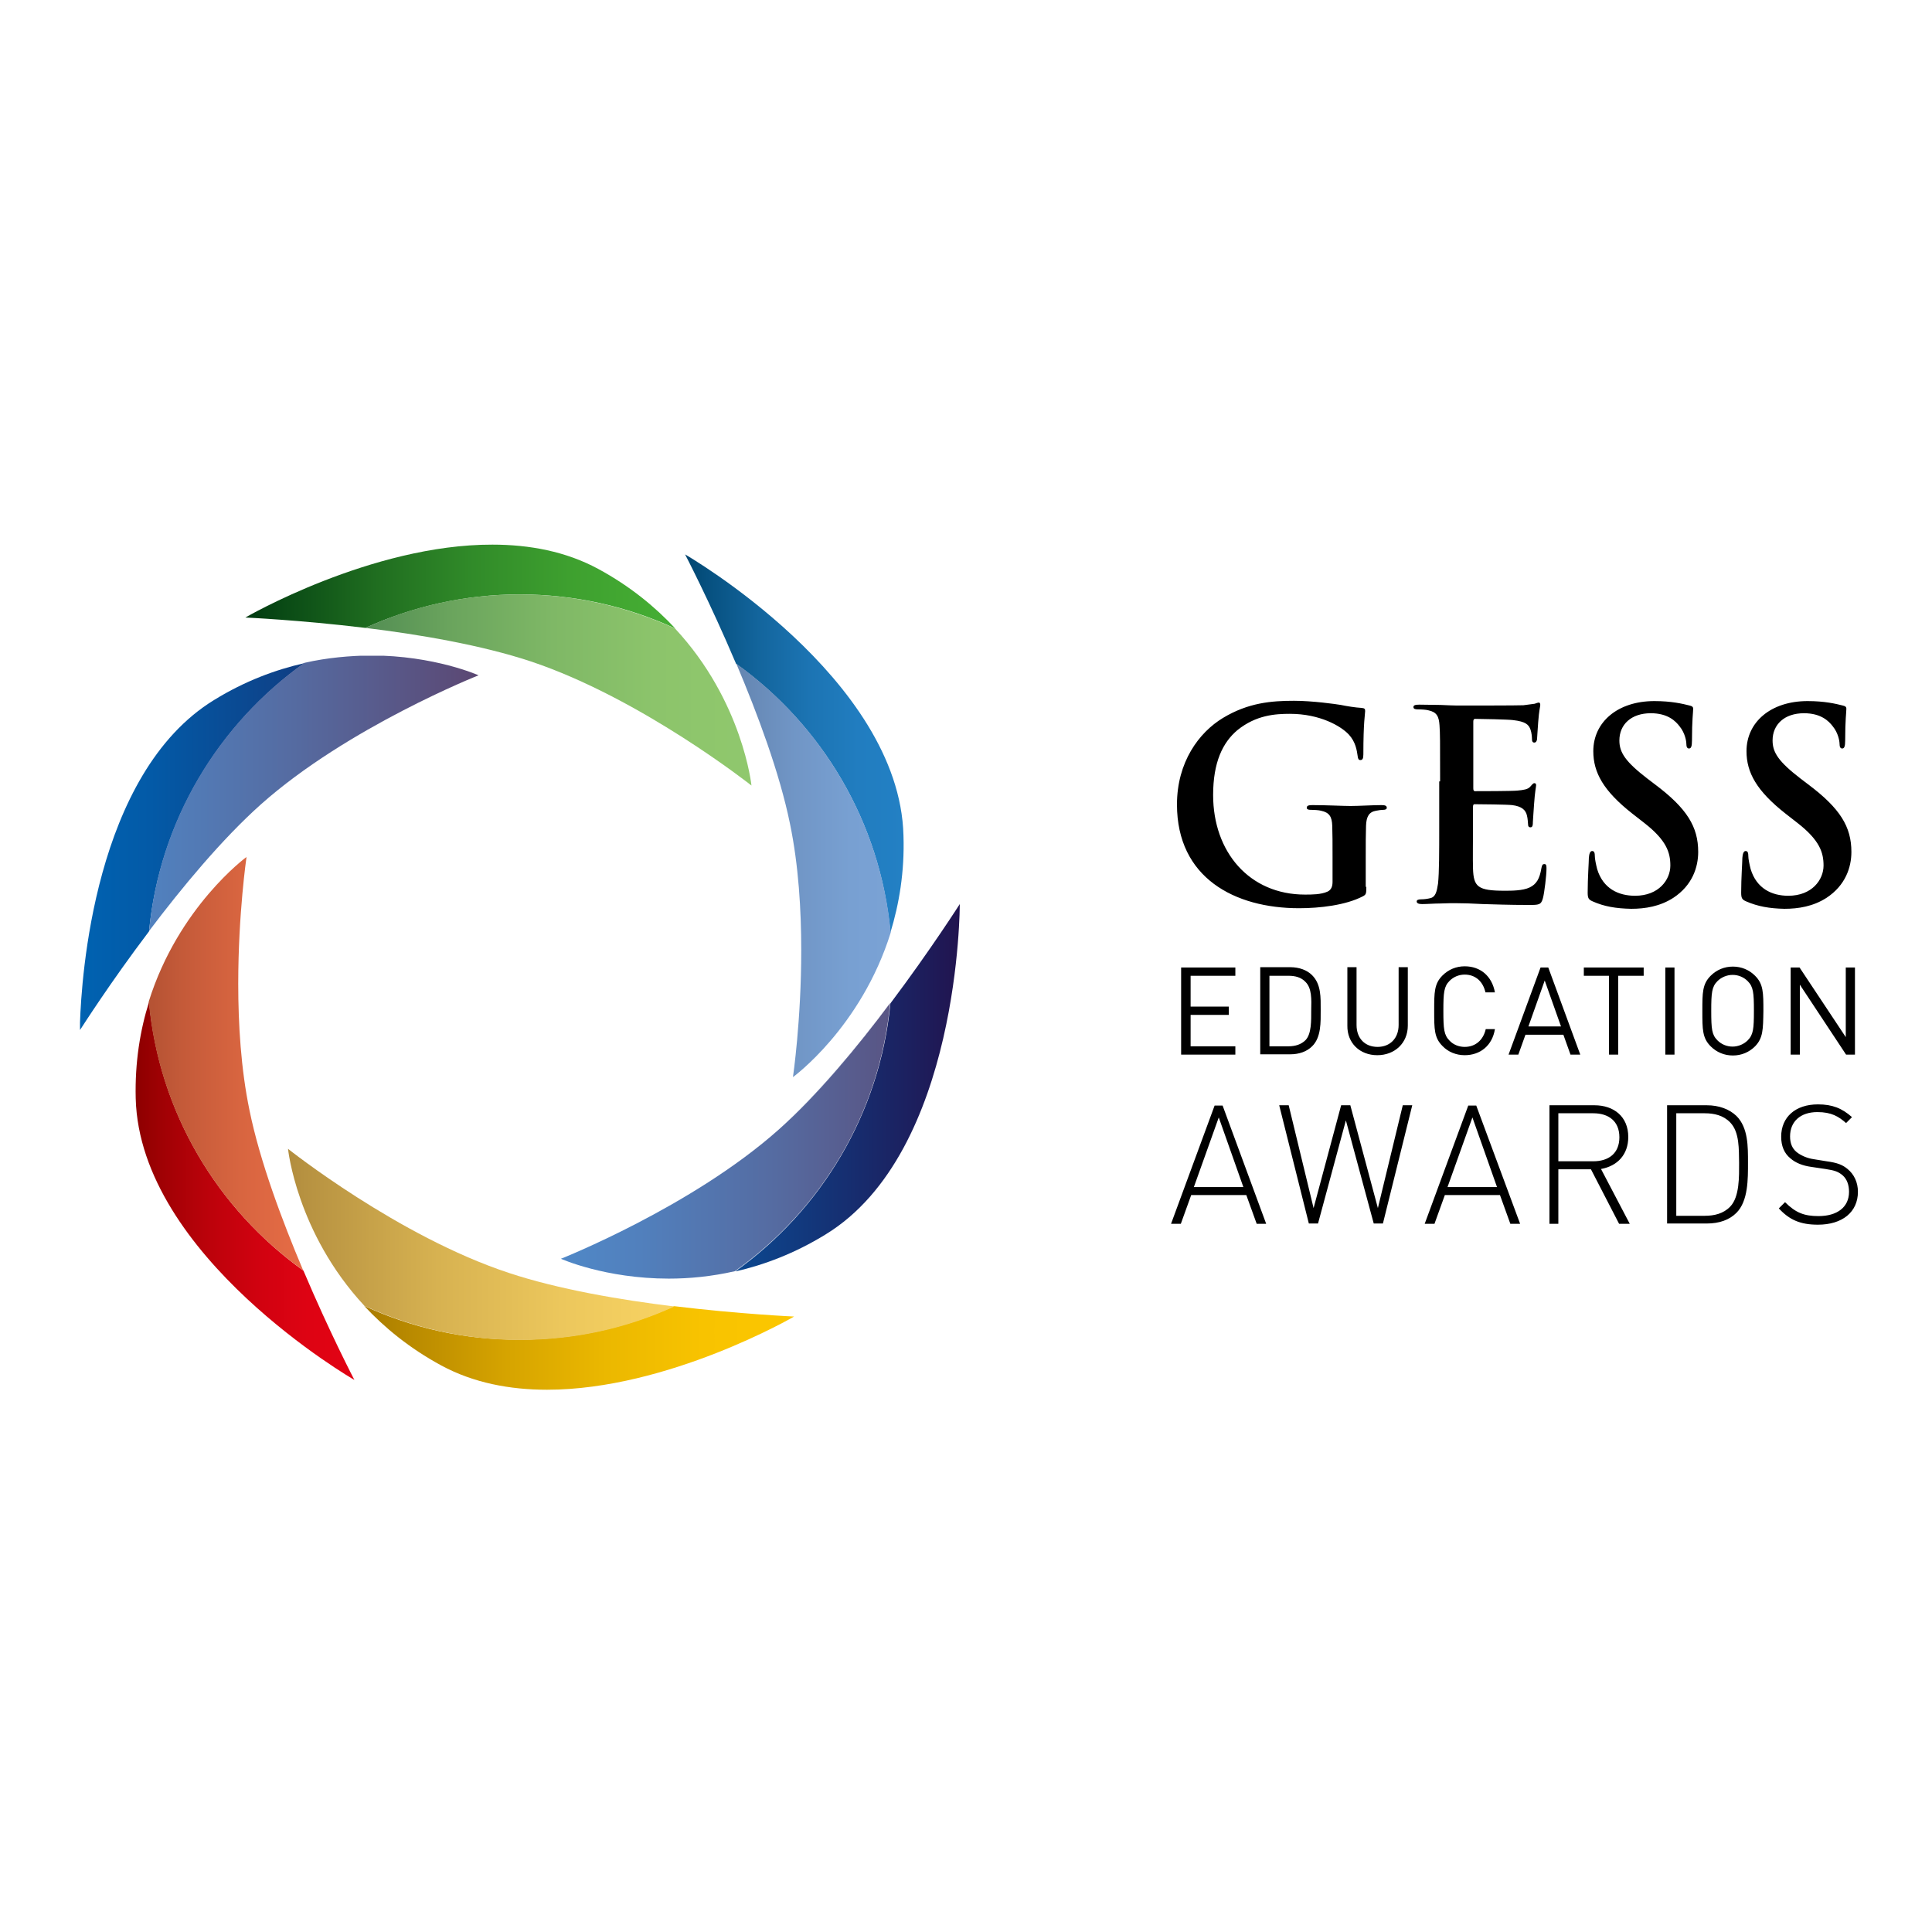 <?xml version="1.0" encoding="utf-8"?>
<!-- Generator: Adobe Illustrator 19.0.0, SVG Export Plug-In . SVG Version: 6.00 Build 0)  -->
<svg version="1.1" id="layer" xmlns="http://www.w3.org/2000/svg" xmlns:xlink="http://www.w3.org/1999/xlink" x="0px" y="0px"
	 viewBox="-153 -46 652 652" style="enable-background:new -153 -46 652 652;" xml:space="preserve">
<style type="text/css">
	.st0{clip-path:url(#XMLID_43_);fill:url(#XMLID_46_);}
	.st1{clip-path:url(#XMLID_49_);fill:url(#XMLID_53_);}
	.st2{clip-path:url(#XMLID_57_);fill:url(#XMLID_62_);}
	.st3{clip-path:url(#XMLID_67_);fill:url(#XMLID_71_);}
	.st4{clip-path:url(#XMLID_76_);fill:url(#XMLID_77_);}
	.st5{clip-path:url(#XMLID_78_);fill:url(#XMLID_79_);}
	.st6{clip-path:url(#XMLID_80_);fill:url(#XMLID_81_);}
	.st7{clip-path:url(#XMLID_82_);fill:url(#XMLID_83_);}
	.st8{clip-path:url(#XMLID_84_);fill:url(#XMLID_85_);}
	.st9{clip-path:url(#XMLID_86_);fill:url(#XMLID_87_);}
	.st10{clip-path:url(#XMLID_88_);fill:url(#XMLID_89_);}
	.st11{clip-path:url(#XMLID_90_);fill:url(#XMLID_91_);}
	.st12{clip-path:url(#XMLID_92_);fill:url(#XMLID_93_);}
</style>
<g id="XMLID_38_">
	<defs>
		<path id="XMLID_39_" d="M147.5,292.6c-3.6,37.3-23.5,69.9-52.4,90.5c9.7-2.2,20.1-6.1,30.5-12.5c45.5-27.8,45.3-111.5,45.3-111.5
			S161.1,274.5,147.5,292.6"/>
	</defs>
	<clipPath id="XMLID_43_">
		<use xlink:href="#XMLID_39_"  style="overflow:visible;"/>
	</clipPath>
	
		<linearGradient id="XMLID_46_" gradientUnits="userSpaceOnUse" x1="-121.599" y1="577.201" x2="-114.691" y2="577.201" gradientTransform="matrix(19.473 0 0 -19.489 2404.201 11569.917)">
		<stop  offset="0" style="stop-color:#0062B1"/>
		<stop  offset="0.177" style="stop-color:#035AA7"/>
		<stop  offset="0.482" style="stop-color:#0D448B"/>
		<stop  offset="0.875" style="stop-color:#1C205F"/>
		<stop  offset="1" style="stop-color:#21144F"/>
	</linearGradient>
	<rect id="XMLID_40_" x="95.1" y="259.1" class="st0" width="75.9" height="123.9"/>
</g>
<g id="XMLID_35_">
	<defs>
		<path id="XMLID_36_" d="M78.2,141.1c0,0,8.4,16.1,17.2,36.9c28.9,20.7,48.7,53.3,52.1,90.7c2.9-9.5,4.8-20.4,4.4-32.7
			C150.6,182.8,78.2,141.1,78.2,141.1z"/>
	</defs>
	<clipPath id="XMLID_49_">
		<use xlink:href="#XMLID_36_"  style="overflow:visible;"/>
	</clipPath>
	
		<linearGradient id="XMLID_53_" gradientUnits="userSpaceOnUse" x1="-117.094" y1="586.657" x2="-110.186" y2="586.657" gradientTransform="matrix(10.685 0 0 -10.694 1329.399 6478.588)">
		<stop  offset="0" style="stop-color:#004570"/>
		<stop  offset="0.101" style="stop-color:#06507F"/>
		<stop  offset="0.336" style="stop-color:#13659D"/>
		<stop  offset="0.568" style="stop-color:#1C74B3"/>
		<stop  offset="0.792" style="stop-color:#217DC0"/>
		<stop  offset="1" style="stop-color:#2380C4"/>
	</linearGradient>
	<rect id="XMLID_37_" x="78.2" y="141.1" class="st1" width="74.1" height="127.7"/>
</g>
<g id="XMLID_32_">
	<defs>
		<path id="XMLID_33_" d="M-70.2,162.4c0,0,18.1,0.8,40.5,3.5c15.9-7.2,33.5-11.3,52.1-11.3c18.7,0,36.5,4.1,52.5,11.5
			c-6.8-7.3-15.3-14.3-26-20.1c-10.9-5.9-23.2-8.2-35.7-8.2C-27.7,137.7-70.2,162.4-70.2,162.4"/>
	</defs>
	<clipPath id="XMLID_57_">
		<use xlink:href="#XMLID_33_"  style="overflow:visible;"/>
	</clipPath>
	
		<linearGradient id="XMLID_62_" gradientUnits="userSpaceOnUse" x1="-125.582" y1="583.005" x2="-118.674" y2="583.005" gradientTransform="matrix(24.734 0 0 -24.754 3035.912 14583.653)">
		<stop  offset="0" style="stop-color:#003910"/>
		<stop  offset="6.940621e-002" style="stop-color:#094915"/>
		<stop  offset="0.261" style="stop-color:#206E20"/>
		<stop  offset="0.451" style="stop-color:#318B29"/>
		<stop  offset="0.64" style="stop-color:#3EA02F"/>
		<stop  offset="0.824" style="stop-color:#45AD33"/>
		<stop  offset="1" style="stop-color:#48B134"/>
	</linearGradient>
	<rect id="XMLID_34_" x="-70.2" y="137.7" class="st2" width="145.1" height="28.4"/>
</g>
<g id="XMLID_29_">
	<defs>
		<path id="XMLID_30_" d="M-80.7,190.2c-40.7,24.9-44.8,94.4-45.3,108.8v2.6c0.8-1.2,10.2-16,23.3-33.3
			c3.6-37.3,23.5-69.9,52.4-90.5C-60,180-70.3,183.8-80.7,190.2"/>
	</defs>
	<clipPath id="XMLID_67_">
		<use xlink:href="#XMLID_30_"  style="overflow:visible;"/>
	</clipPath>
	
		<linearGradient id="XMLID_71_" gradientUnits="userSpaceOnUse" x1="-128.729" y1="580.774" x2="-121.821" y2="580.774" gradientTransform="matrix(19.473 0 0 -19.489 2380.752 11558.428)">
		<stop  offset="0" style="stop-color:#0062B1"/>
		<stop  offset="0.177" style="stop-color:#035AA7"/>
		<stop  offset="0.482" style="stop-color:#0D448B"/>
		<stop  offset="0.875" style="stop-color:#1C205F"/>
		<stop  offset="1" style="stop-color:#21144F"/>
	</linearGradient>
	<rect id="XMLID_31_" x="-126" y="177.7" class="st3" width="75.7" height="123.9"/>
</g>
<g id="XMLID_26_">
	<defs>
		<path id="XMLID_27_" d="M-107.2,324.7c1.4,53.3,73.8,95,73.8,95s-8.4-16.1-17.2-36.9c-28.9-20.7-48.7-53.3-52.1-90.7
			C-105.7,301.6-107.5,312.5-107.2,324.7"/>
	</defs>
	<clipPath id="XMLID_76_">
		<use xlink:href="#XMLID_27_"  style="overflow:visible;"/>
	</clipPath>
	
		<linearGradient id="XMLID_77_" gradientUnits="userSpaceOnUse" x1="-131.938" y1="574.585" x2="-125.031" y2="574.585" gradientTransform="matrix(10.686 0 0 -10.695 1302.641 6500.87)">
		<stop  offset="0" style="stop-color:#8D0000"/>
		<stop  offset="0.121" style="stop-color:#A00104"/>
		<stop  offset="0.345" style="stop-color:#BD020B"/>
		<stop  offset="0.568" style="stop-color:#D10210"/>
		<stop  offset="0.788" style="stop-color:#DE0313"/>
		<stop  offset="1" style="stop-color:#E20314"/>
	</linearGradient>
	<rect id="XMLID_28_" x="-107.5" y="292" class="st4" width="74.1" height="127.7"/>
</g>
<g id="XMLID_23_">
	<defs>
		<path id="XMLID_24_" d="M-30.1,394.7c6.8,7.3,15.3,14.3,26,20.1c10.9,5.9,23.2,8.2,35.7,8.2c40.9,0,83.4-24.7,83.4-24.7
			s-18.1-0.8-40.5-3.5c-15.9,7.2-33.5,11.3-52.1,11.3C3.7,406.2-14.1,402.1-30.1,394.7z"/>
	</defs>
	<clipPath id="XMLID_78_">
		<use xlink:href="#XMLID_24_"  style="overflow:visible;"/>
	</clipPath>
	
		<linearGradient id="XMLID_79_" gradientUnits="userSpaceOnUse" x1="-125.084" y1="574.124" x2="-118.176" y2="574.124" gradientTransform="matrix(24.734 0 0 -24.754 3037.982 14620.793)">
		<stop  offset="0" style="stop-color:#8B6000"/>
		<stop  offset="3.631669e-002" style="stop-color:#936700"/>
		<stop  offset="0.235" style="stop-color:#B88900"/>
		<stop  offset="0.434" style="stop-color:#D6A400"/>
		<stop  offset="0.629" style="stop-color:#EBB800"/>
		<stop  offset="0.82" style="stop-color:#F8C300"/>
		<stop  offset="1" style="stop-color:#FCC700"/>
	</linearGradient>
	<rect id="XMLID_25_" x="-30.1" y="394.7" class="st5" width="145.1" height="28.4"/>
</g>
<g id="XMLID_20_">
	<defs>
		<path id="XMLID_21_" d="M109.8,335.2c-29.3,26.1-73.5,43.6-73.5,43.6S80.5,361.3,109.8,335.2c13.1-11.7,26.7-28.1,37.7-42.7
			C136.5,307.2,122.9,323.6,109.8,335.2"/>
	</defs>
	<clipPath id="XMLID_80_">
		<use xlink:href="#XMLID_21_"  style="overflow:visible;"/>
	</clipPath>
	
		<linearGradient id="XMLID_81_" gradientUnits="userSpaceOnUse" x1="-121.598" y1="576.585" x2="-114.691" y2="576.585" gradientTransform="matrix(19.473 0 0 -19.488 2404.186 11572.444)">
		<stop  offset="0" style="stop-color:#0062B1"/>
		<stop  offset="0.177" style="stop-color:#035AA7"/>
		<stop  offset="0.482" style="stop-color:#0D448B"/>
		<stop  offset="0.875" style="stop-color:#1C205F"/>
		<stop  offset="1" style="stop-color:#21144F"/>
	</linearGradient>
	<rect id="XMLID_22_" x="36.3" y="292.6" class="st6" width="111.2" height="86.3"/>
</g>
<g id="XMLID_17_">
	<defs>
		<path id="XMLID_18_" d="M109.8,335.2c-29.3,26.1-73.5,43.6-73.5,43.6s14.9,6.7,36.4,6.7c6.9,0,14.4-0.7,22.3-2.5
			c29-20.6,48.9-53.2,52.4-90.5C136.5,307.2,122.9,323.6,109.8,335.2"/>
	</defs>
	<clipPath id="XMLID_82_">
		<use xlink:href="#XMLID_18_"  style="overflow:visible;"/>
	</clipPath>
	
		<linearGradient id="XMLID_83_" gradientUnits="userSpaceOnUse" x1="-121.598" y1="576.413" x2="-114.691" y2="576.413" gradientTransform="matrix(19.473 0 0 -19.488 2404.186 11572.444)">
		<stop  offset="0" style="stop-color:#5088C7"/>
		<stop  offset="0.198" style="stop-color:#5180BD"/>
		<stop  offset="0.538" style="stop-color:#556BA1"/>
		<stop  offset="0.976" style="stop-color:#5B4975"/>
		<stop  offset="1" style="stop-color:#5B4772"/>
	</linearGradient>
	<rect id="XMLID_19_" x="36.3" y="292.6" class="st7" width="111.2" height="93"/>
</g>
<g id="XMLID_14_">
	<defs>
		<path id="XMLID_15_" d="M95.5,178c7.1,16.8,14.6,36.8,18.1,54c2.9,14,3.8,29.1,3.8,42.7c0,23.8-2.8,42.8-2.8,42.8s23-16.7,33-48.8
			C144.1,231.4,124.4,198.7,95.5,178z"/>
	</defs>
	<clipPath id="XMLID_84_">
		<use xlink:href="#XMLID_15_"  style="overflow:visible;"/>
	</clipPath>
	
		<linearGradient id="XMLID_85_" gradientUnits="userSpaceOnUse" x1="-117.094" y1="583.229" x2="-110.186" y2="583.229" gradientTransform="matrix(10.685 0 0 -10.694 1329.398 6484.786)">
		<stop  offset="0" style="stop-color:#557399"/>
		<stop  offset="0.212" style="stop-color:#6384AF"/>
		<stop  offset="0.488" style="stop-color:#7095C5"/>
		<stop  offset="0.755" style="stop-color:#78A0D2"/>
		<stop  offset="1" style="stop-color:#7BA3D6"/>
	</linearGradient>
	<rect id="XMLID_16_" x="95.5" y="178" class="st8" width="52.1" height="139.5"/>
</g>
<g id="XMLID_11_">
	<defs>
		<path id="XMLID_12_" d="M-29.7,165.9c18.2,2.2,39.2,5.8,55.8,11.3c37.2,12.4,74.5,41.9,74.5,41.9s-2.9-28.4-25.8-53
			c-16-7.3-33.7-11.5-52.5-11.5C3.8,154.6-13.8,158.6-29.7,165.9"/>
	</defs>
	<clipPath id="XMLID_86_">
		<use xlink:href="#XMLID_12_"  style="overflow:visible;"/>
	</clipPath>
	
		<linearGradient id="XMLID_87_" gradientUnits="userSpaceOnUse" x1="-125.582" y1="581.797" x2="-118.674" y2="581.797" gradientTransform="matrix(24.734 0 0 -24.754 3035.912 14588.715)">
		<stop  offset="0" style="stop-color:#2A6742"/>
		<stop  offset="0.197" style="stop-color:#4D8851"/>
		<stop  offset="0.403" style="stop-color:#6AA45D"/>
		<stop  offset="0.608" style="stop-color:#7FB866"/>
		<stop  offset="0.808" style="stop-color:#8CC46B"/>
		<stop  offset="1" style="stop-color:#90C86D"/>
	</linearGradient>
	<rect id="XMLID_13_" x="-29.7" y="154.6" class="st9" width="130.3" height="64.5"/>
</g>
<g id="XMLID_8_">
	<defs>
		<path id="XMLID_9_" d="M-50.3,177.7c-29,20.6-48.9,53.2-52.4,90.5c11-14.6,24.6-31,37.7-42.7c29.3-26.1,73.5-43.6,73.5-43.6
			s-14.9-6.7-36.4-6.7C-34.8,175.3-42.4,175.9-50.3,177.7"/>
	</defs>
	<clipPath id="XMLID_88_">
		<use xlink:href="#XMLID_9_"  style="overflow:visible;"/>
	</clipPath>
	
		<linearGradient id="XMLID_89_" gradientUnits="userSpaceOnUse" x1="-128.732" y1="581.56" x2="-121.824" y2="581.56" gradientTransform="matrix(19.473 0 0 -19.489 2380.752 11555.829)">
		<stop  offset="0" style="stop-color:#5088C7"/>
		<stop  offset="0.198" style="stop-color:#5180BD"/>
		<stop  offset="0.538" style="stop-color:#556BA1"/>
		<stop  offset="0.976" style="stop-color:#5B4975"/>
		<stop  offset="1" style="stop-color:#5B4772"/>
	</linearGradient>
	<rect id="XMLID_10_" x="-102.7" y="175.3" class="st10" width="111.2" height="93"/>
</g>
<g id="XMLID_5_">
	<defs>
		<path id="XMLID_6_" d="M-102.8,292c3.4,37.4,23.2,70,52.1,90.7c-7.1-16.8-14.6-36.8-18.1-54c-2.9-14-3.8-29.1-3.8-42.7
			c0-23.8,2.8-42.8,2.8-42.8S-92.8,260-102.8,292"/>
	</defs>
	<clipPath id="XMLID_90_">
		<use xlink:href="#XMLID_6_"  style="overflow:visible;"/>
	</clipPath>
	
		<linearGradient id="XMLID_91_" gradientUnits="userSpaceOnUse" x1="-131.938" y1="578.013" x2="-125.031" y2="578.013" gradientTransform="matrix(10.686 0 0 -10.695 1302.641 6494.665)">
		<stop  offset="0" style="stop-color:#AE4F31"/>
		<stop  offset="0.211" style="stop-color:#C45A39"/>
		<stop  offset="0.479" style="stop-color:#D86540"/>
		<stop  offset="0.744" style="stop-color:#E56B45"/>
		<stop  offset="1" style="stop-color:#E96D46"/>
	</linearGradient>
	<rect id="XMLID_7_" x="-102.8" y="243.3" class="st11" width="52.1" height="139.5"/>
</g>
<g id="XMLID_2_">
	<defs>
		<path id="XMLID_3_" d="M-55.8,341.7c0,0,2.9,28.4,25.8,53c16,7.3,33.7,11.5,52.5,11.5c18.6,0,36.2-4,52.1-11.3
			c-18.2-2.2-39.2-5.8-55.8-11.3C-18.6,371.3-55.8,341.7-55.8,341.7z"/>
	</defs>
	<clipPath id="XMLID_92_">
		<use xlink:href="#XMLID_3_"  style="overflow:visible;"/>
	</clipPath>
	
		<linearGradient id="XMLID_93_" gradientUnits="userSpaceOnUse" x1="-125.084" y1="575.332" x2="-118.176" y2="575.332" gradientTransform="matrix(24.734 0 0 -24.754 3037.982 14615.731)">
		<stop  offset="0" style="stop-color:#B28D3E"/>
		<stop  offset="5.106992e-002" style="stop-color:#B99442"/>
		<stop  offset="0.297" style="stop-color:#D7B251"/>
		<stop  offset="0.541" style="stop-color:#ECC75C"/>
		<stop  offset="0.777" style="stop-color:#F9D463"/>
		<stop  offset="1" style="stop-color:#FDD865"/>
	</linearGradient>
	<rect id="XMLID_4_" x="-55.8" y="341.7" class="st12" width="130.3" height="64.5"/>
</g>
<path id="XMLID_1_" d="M308.1,253.3c0,2.4-0.1,2.6-1.2,3.2c-5.8,3-14.5,4-21.5,4c-21.8,0-41.2-10.3-41.2-35
	c0-14.3,7.4-24.3,15.5-29.2c8.6-5.2,16.5-5.8,24-5.8c6.2,0,14,1.1,15.8,1.4c1.9,0.4,5,0.9,7,1c1.1,0.1,1.2,0.4,1.2,1.1
	c0,1-0.6,3.5-0.6,14.6c0,1.4-0.3,1.9-1,1.9c-0.6,0-0.8-0.4-0.9-1.2c-0.3-2.1-0.7-4.9-3-7.4c-2.7-2.9-9.8-7-19.9-7
	c-4.9,0-11.4,0.4-17.7,5.5c-5,4.2-8.2,10.9-8.2,21.9c0,19.2,12.2,33.6,31,33.6c2.3,0,5.4,0,7.6-1c1.3-0.6,1.7-1.8,1.7-3.3v-8.4
	c0-4.5,0-7.9-0.1-10.5c-0.1-3-0.9-4.5-3.8-5.1c-0.7-0.2-2.2-0.3-3.5-0.3c-0.8,0-1.3-0.2-1.3-0.7c0-0.7,0.6-0.9,1.9-0.9
	c4.6,0,10.3,0.3,12.9,0.3c2.8,0,7.5-0.3,10.4-0.3c1.2,0,1.8,0.2,1.8,0.9c0,0.5-0.5,0.7-1.2,0.7c-0.7,0-1.3,0.1-2.4,0.3
	c-2.4,0.4-3.3,2-3.4,5.1c-0.1,2.7-0.1,6.2-0.1,10.7V253.3z M333,217.7c0-13.6,0-16.1-0.2-18.9c-0.2-3-0.9-4.5-3.8-5.1
	c-0.7-0.2-2.2-0.3-3.5-0.3c-1,0-1.5-0.2-1.5-0.8c0-0.6,0.6-0.8,2-0.8c2.4,0,5,0.1,7.2,0.1c2.3,0.1,4.4,0.2,5.6,0.2
	c2.9,0,20.6,0,22.3-0.1c1.7-0.2,3.1-0.4,3.8-0.5c0.4-0.1,1-0.4,1.4-0.4c0.4,0,0.5,0.4,0.5,0.8c0,0.6-0.4,1.7-0.7,5.8
	c-0.1,0.9-0.3,4.8-0.4,5.9c-0.1,0.4-0.3,1-0.9,1c-0.6,0-0.8-0.4-0.8-1.2c0-0.6-0.1-2.1-0.5-3.2c-0.6-1.6-1.5-2.7-6-3.2
	c-1.5-0.2-10.9-0.4-12.7-0.4c-0.4,0-0.6,0.3-0.6,0.9V220c0,0.6,0.1,1,0.6,1c2,0,12.2,0,14.3-0.2c2.1-0.2,3.5-0.4,4.3-1.3
	c0.6-0.7,1-1.2,1.4-1.2c0.4,0,0.6,0.2,0.6,0.7c0,0.5-0.4,2-0.7,6.5c-0.1,1.8-0.4,5.4-0.4,6c0,0.7,0,1.7-0.8,1.7
	c-0.6,0-0.8-0.4-0.8-0.8c-0.1-0.9-0.1-2.1-0.4-3.2c-0.4-1.8-1.7-3.1-5-3.5c-1.7-0.2-10.5-0.3-12.7-0.3c-0.4,0-0.5,0.4-0.5,0.9v7
	c0,3-0.1,11.2,0,13.8c0.2,6.2,1.6,7.5,10.7,7.5c2.3,0,6.1,0,8.4-1.1c2.3-1.1,3.4-2.9,4-6.6c0.2-1,0.4-1.3,1-1.3
	c0.7,0,0.7,0.7,0.7,1.6c0,2.1-0.7,8.1-1.2,9.9c-0.6,2.3-1.4,2.3-4.8,2.3c-6.7,0-11.6-0.2-15.4-0.3c-3.8-0.2-6.6-0.3-9.3-0.3
	c-1,0-2.9,0-5.1,0.1c-2.1,0-4.4,0.2-6.2,0.2c-1.2,0-1.8-0.3-1.8-0.9c0-0.4,0.4-0.7,1.4-0.7c1.3,0,2.4-0.2,3.2-0.4
	c1.8-0.4,2.2-2.3,2.6-4.9c0.4-3.8,0.4-10.8,0.4-19V217.7z M384.5,258.2c-1.4-0.6-1.7-1.1-1.7-3c0-4.9,0.4-10.3,0.4-11.7
	c0.1-1.3,0.4-2.3,1.1-2.3c0.8,0,0.9,0.8,0.9,1.5c0,1.2,0.4,3,0.8,4.6c2,6.6,7.2,9,12.8,9c8,0,11.9-5.4,11.9-10.2
	c0-4.4-1.3-8.5-8.7-14.3l-4.1-3.2c-9.8-7.7-13.2-13.9-13.2-21.1c0-9.8,8.2-16.9,20.6-16.9c5.8,0,9.5,0.9,11.9,1.5
	c0.8,0.2,1.2,0.4,1.2,1.1c0,1.2-0.4,3.7-0.4,10.7c0,2-0.3,2.7-1,2.7c-0.6,0-0.9-0.5-0.9-1.6c0-0.8-0.4-3.6-2.3-5.9
	c-1.3-1.7-3.9-4.4-9.7-4.4c-6.6,0-10.6,3.8-10.6,9.2c0,4.1,2.1,7.2,9.5,12.9l2.5,1.9c10.8,8.1,14.6,14.3,14.6,22.8
	c0,5.2-2,11.3-8.4,15.5c-4.5,2.9-9.5,3.7-14.2,3.7C392.3,260.6,388.3,259.9,384.5,258.2 M436.3,258.2c-1.4-0.6-1.7-1.1-1.7-3
	c0-4.9,0.4-10.3,0.4-11.7c0.1-1.3,0.4-2.3,1.1-2.3c0.8,0,0.9,0.8,0.9,1.5c0,1.2,0.4,3,0.8,4.6c2,6.6,7.2,9,12.7,9
	c8,0,11.9-5.4,11.9-10.2c0-4.4-1.3-8.5-8.7-14.3l-4.1-3.2c-9.8-7.7-13.2-13.9-13.2-21.1c0-9.8,8.2-16.9,20.6-16.9
	c5.8,0,9.5,0.9,11.9,1.5c0.8,0.2,1.2,0.4,1.2,1.1c0,1.2-0.4,3.7-0.4,10.7c0,2-0.3,2.7-1,2.7c-0.6,0-0.9-0.5-0.9-1.6
	c0-0.8-0.4-3.6-2.3-5.9c-1.3-1.7-3.9-4.4-9.7-4.4c-6.6,0-10.6,3.8-10.6,9.2c0,4.1,2.1,7.2,9.5,12.9l2.5,1.9
	c10.8,8.1,14.6,14.3,14.6,22.8c0,5.2-2,11.3-8.4,15.5c-4.5,2.9-9.5,3.7-14.2,3.7C444.2,260.6,440.2,259.9,436.3,258.2 M263.9,309.9
	v-2.8h-15.1v-10.6h12.9v-2.8h-12.9v-10.4h15.1v-2.8h-18.3v29.4H263.9z M289.8,307.1c-1.8,1.8-4.4,2.7-7.4,2.7h-10.1v-29.4h10.1
	c3.1,0,5.7,1,7.4,2.7c3.1,3.1,2.9,7.6,2.9,11.7C292.7,298.9,292.9,304.1,289.8,307.1 M287.6,285.4c-1.5-1.6-3.5-2.1-5.8-2.1h-6.4
	v23.8h6.4c2.3,0,4.3-0.6,5.8-2.1c2-2.1,1.9-6.5,1.9-10.1C289.6,291.2,289.7,287.5,287.6,285.4 M311.8,310.1c5.9,0,10.3-4.1,10.3-10
	v-19.7H319v19.5c0,4.5-2.9,7.4-7.1,7.4c-4.3,0-7.1-2.9-7.1-7.4v-19.5h-3.1v19.7C301.6,306,305.9,310.1,311.8,310.1 M341.3,310.1
	c5.2,0,9.3-3.2,10.2-8.8h-3.1c-0.8,3.6-3.4,6-7.1,6c-1.9,0-3.8-0.7-5.1-2.1c-1.9-1.9-2.1-3.9-2.1-10.1c0-6.2,0.2-8.2,2.1-10.1
	c1.3-1.3,3.1-2.1,5.1-2.1c3.7,0,6.2,2.4,7,6h3.2c-1-5.5-4.9-8.8-10.2-8.8c-2.9,0-5.5,1.1-7.5,3.1c-2.8,2.8-2.8,5.7-2.8,11.9
	c0,6.2,0,9.1,2.8,11.9C335.7,309,338.4,310.1,341.3,310.1 M377,309.9l-2.4-6.7h-12.8l-2.4,6.7h-3.3l10.8-29.4h2.6l10.8,29.4H377z
	 M368.3,284.9l-5.5,15.5h11L368.3,284.9z M401.7,283.3v-2.8h-20.2v2.8h8.5v26.6h3.1v-26.6H401.7z M409,309.9h3.1v-29.4H409V309.9z
	 M439.3,307.1c-2,2-4.6,3.1-7.5,3.1c-2.9,0-5.5-1.1-7.5-3.1c-2.8-2.8-2.8-5.7-2.8-11.9c0-6.2,0-9.1,2.8-11.9c2-2,4.6-3.1,7.5-3.1
	c2.9,0,5.5,1.1,7.5,3.1c2.8,2.8,2.8,5.7,2.8,11.9C442,301.4,442,304.3,439.3,307.1 M436.8,285.1c-1.3-1.3-3.1-2.1-5.1-2.1
	c-1.9,0-3.8,0.8-5.1,2.1c-1.9,1.9-2.1,3.9-2.1,10c0,6.2,0.2,8.1,2.1,10c1.3,1.3,3.1,2.1,5.1,2.1c1.9,0,3.8-0.8,5.1-2.1
	c1.9-1.9,2.1-3.9,2.1-10C438.9,289,438.7,287,436.8,285.1 M473,309.9v-29.4h-3.1V304l-15.6-23.5h-3v29.4h3.1v-23.6l15.6,23.6H473z
	 M271.1,367l-3.5-9.7H249l-3.5,9.7h-3.3l14.7-39.9h2.7l14.7,39.9H271.1z M258.3,331.1l-8.4,23.5h16.7L258.3,331.1z M323.6,327h-3.2
	l-8.4,34.7l-9.3-34.7h-3.1l-9.3,34.7l-8.4-34.7h-3.2l10,39.9h3.1l9.4-34.8l9.4,34.8h3.1L323.6,327z M356.7,367l-3.5-9.7h-18.6
	l-3.5,9.7h-3.3l14.7-39.9h2.7L360,367H356.7z M343.9,331.1l-8.4,23.5h16.7L343.9,331.1z M393.4,367l-9.5-18.4h-11V367h-3V327h15.2
	c6.5,0,11.4,3.8,11.4,10.7c0,5.9-3.6,9.8-9.2,10.8L397,367H393.4z M384.7,329.7h-11.8v16.2h11.8c5.1,0,8.8-2.6,8.8-8.1
	C393.5,332.3,389.8,329.7,384.7,329.7 M433,363.3c-2.4,2.4-5.8,3.6-10,3.6h-13.4V327H423c4.1,0,7.6,1.3,10,3.6
	c4,4,3.9,10.4,3.9,15.8C436.9,351.8,437,359.3,433,363.3 M430.9,332.8c-2.3-2.4-5.4-3.1-8.6-3.1h-9.6v34.6h9.6
	c3.2,0,6.3-0.7,8.6-3.1c3.2-3.3,3-10.3,3-14.8C433.8,342,434.1,336.1,430.9,332.8 M460.5,367.3c8.3,0,13.5-4.3,13.5-11.1
	c0-3.2-1.3-5.9-3.5-7.7c-1.7-1.4-3.4-2.1-7.1-2.6l-4.3-0.7c-2.2-0.3-4.5-1.3-5.9-2.5c-1.4-1.2-2.1-2.9-2.1-5.2c0-5,3.5-8.2,9.2-8.2
	c4.8,0,7.2,1.5,9.7,3.7l2-2c-3.4-3-6.6-4.3-11.5-4.3c-7.6,0-12.4,4.3-12.4,10.9c0,3.1,1,5.6,3.1,7.3c1.7,1.5,4.1,2.5,7.1,2.9
	l4.7,0.7c3.3,0.5,4.3,0.9,5.8,2.1c1.5,1.3,2.2,3.3,2.2,5.6c0,5.2-4,8.2-10.3,8.2c-4.8,0-7.7-1.1-11.3-4.7l-2.1,2.1
	C450.9,365.7,454.6,367.3,460.5,367.3"/>
</svg>
